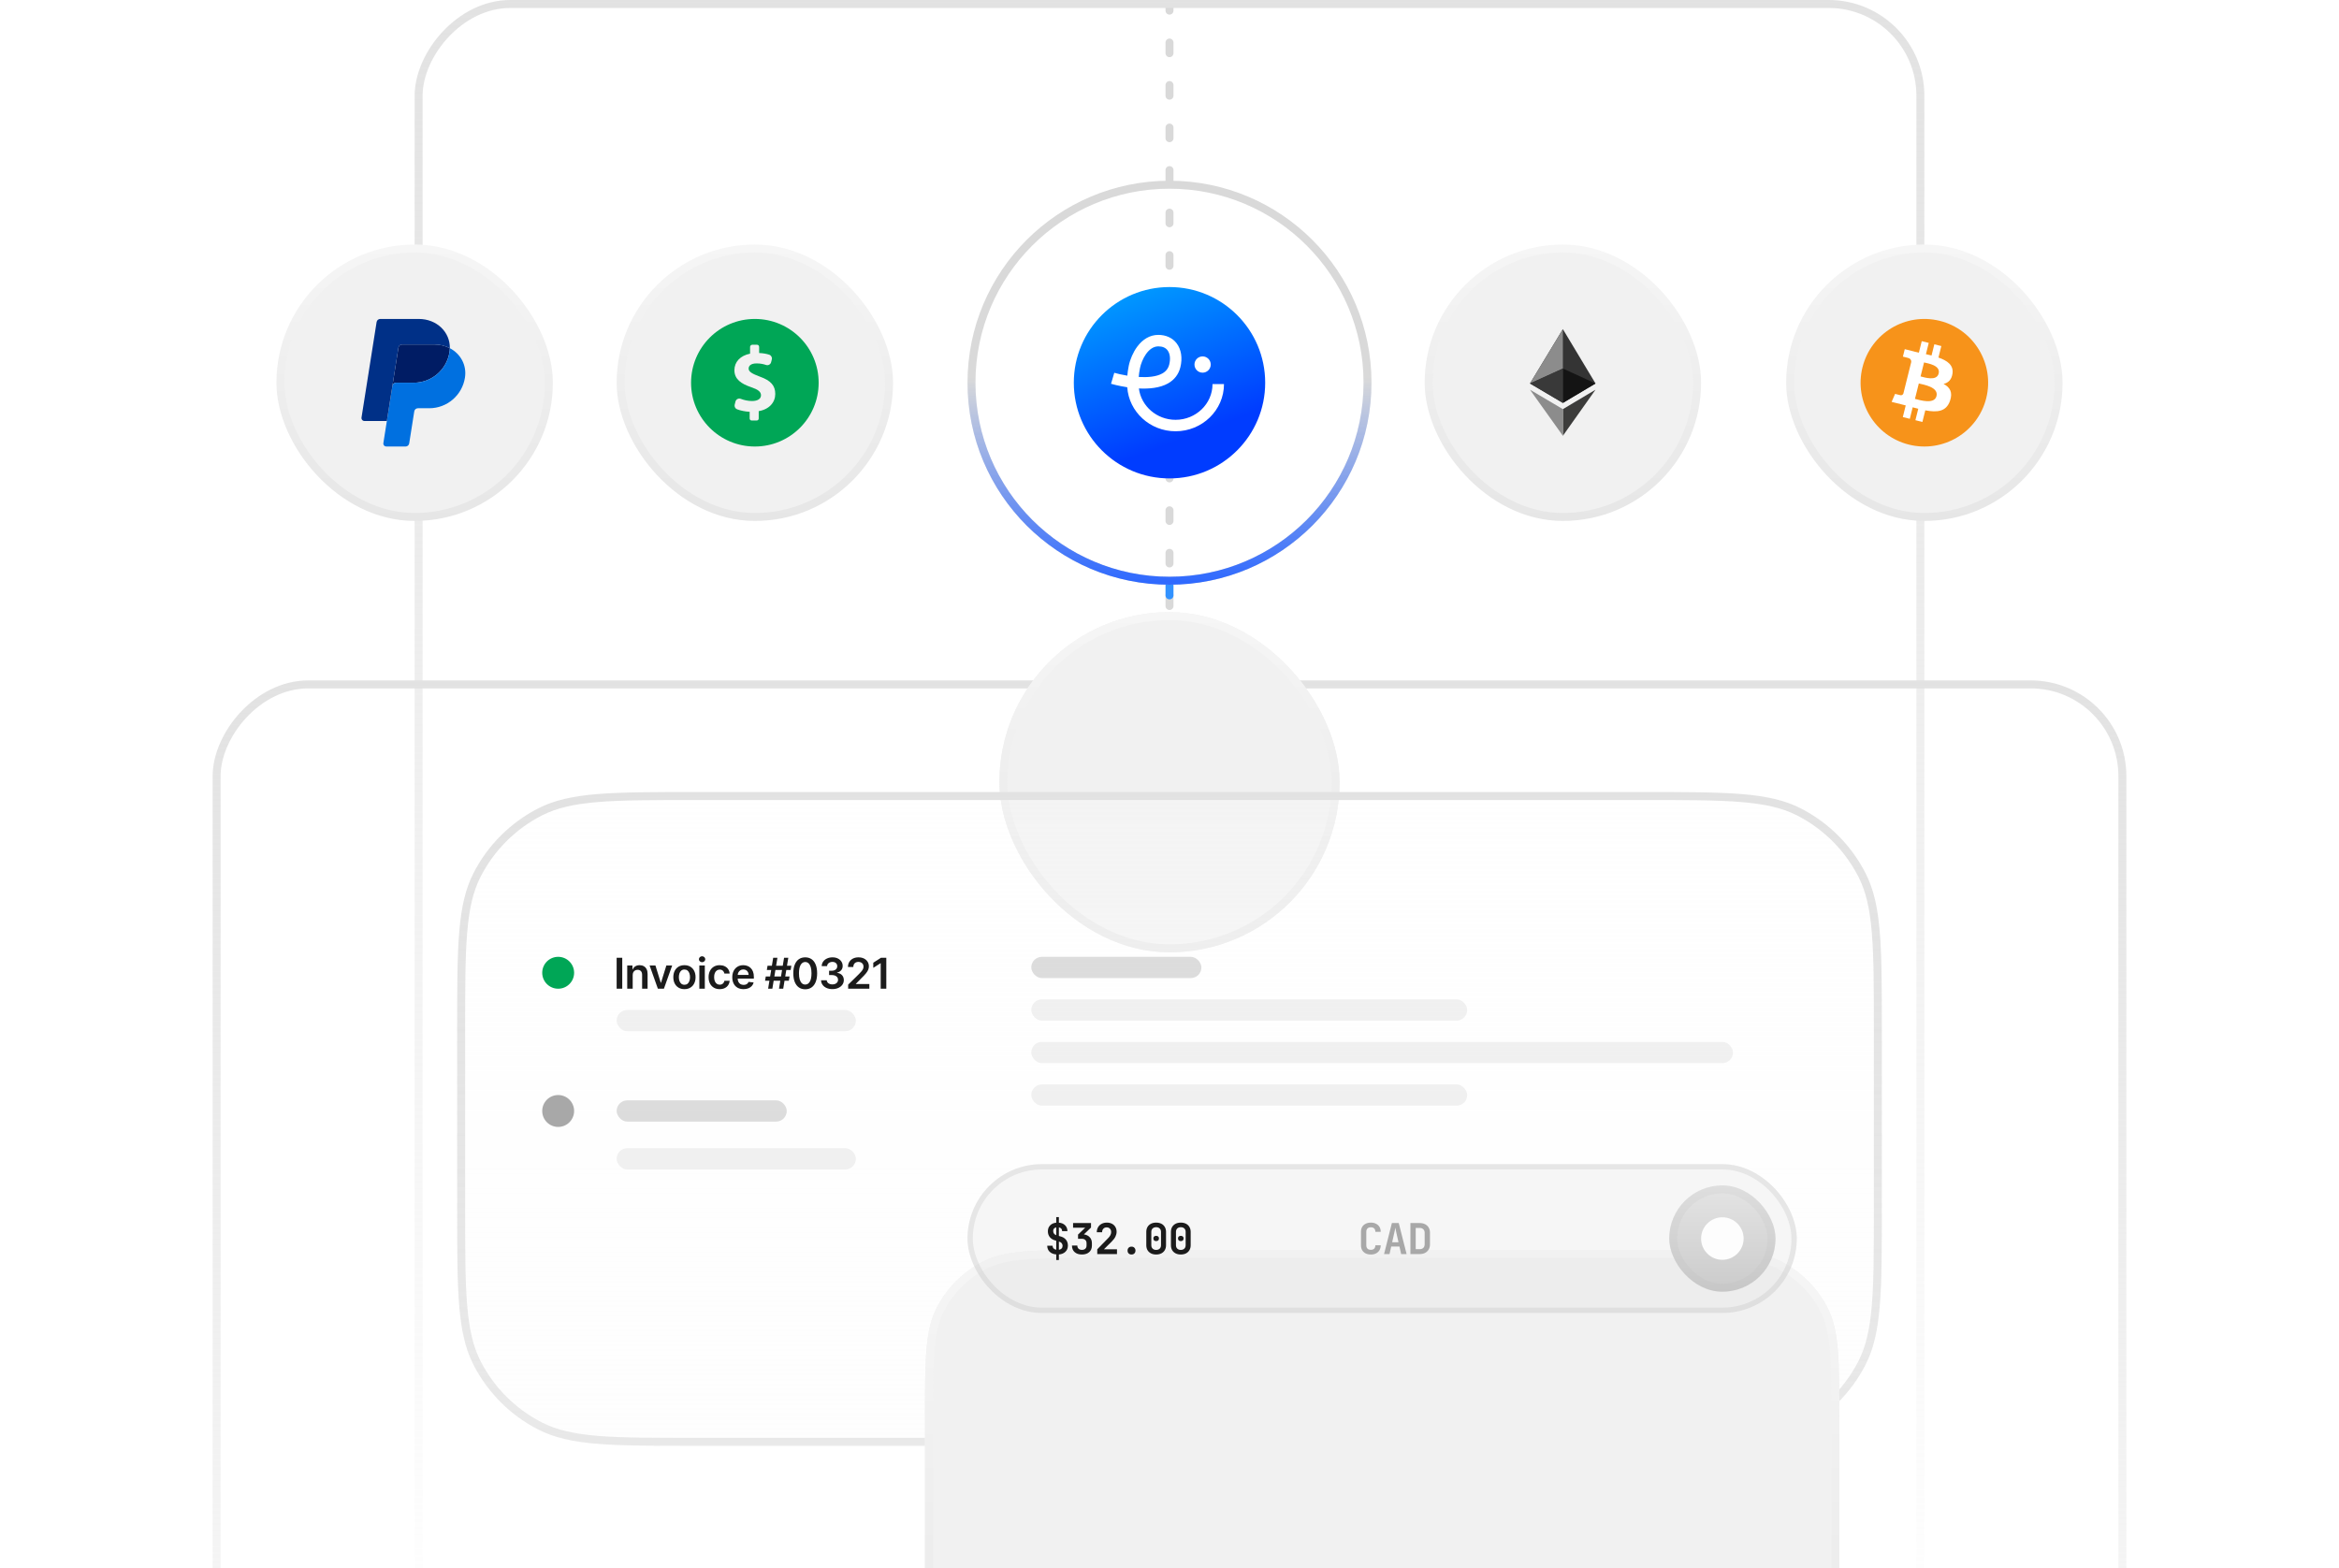<svg width="440" height="295" viewBox="0 0 440 295" fill="none" xmlns="http://www.w3.org/2000/svg">
<g clip-path="url(#clip0_6095_10443)">
<path d="M220 -48L220 152" stroke="#D9D9D9" stroke-width="1.5" stroke-linecap="round" stroke-dasharray="2 6"/>
<path d="M220 110L220 152" stroke="#3292FF" stroke-width="1.5" stroke-linecap="round" stroke-dasharray="2 6"/>
<g filter="url(#filter0_b_6095_10443)">
<rect x="0.75" y="-0.75" width="282.5" height="311.5" rx="17.25" transform="matrix(1 0 0 -1 78 311.5)" stroke="url(#paint0_linear_6095_10443)" stroke-width="1.5"/>
</g>
<g filter="url(#filter1_b_6095_10443)">
<rect x="0.75" y="-0.75" width="358.5" height="261.5" rx="17.25" transform="matrix(1 0 0 -1 40 389.5)" stroke="url(#paint1_linear_6095_10443)" stroke-width="1.5"/>
</g>
<g filter="url(#filter2_dddddd_6095_10443)">
<rect x="188" y="40" width="64" height="64" rx="32" fill="#F1F1F1"/>
<rect x="188.75" y="40.75" width="62.5" height="62.5" rx="31.25" stroke="url(#paint2_linear_6095_10443)" stroke-width="1.5"/>
</g>
<circle cx="220" cy="72" r="18" fill="url(#paint3_linear_6095_10443)"/>
<path d="M226.228 70.108C227.073 70.108 227.758 69.422 227.758 68.577C227.758 67.732 227.073 67.047 226.228 67.047C225.383 67.047 224.697 67.732 224.697 68.577C224.697 69.422 225.383 70.108 226.228 70.108Z" fill="white"/>
<path d="M221.141 81.131C216.324 81.131 212.368 77.468 212.052 72.851C210.369 72.596 209.12 72.234 209 72.198L209.612 70.129C210.158 70.29 211.041 70.503 212.066 70.67C212.11 70.147 212.189 69.522 212.332 68.827C212.587 67.576 213.177 66.236 213.911 65.24C214.988 63.774 216.367 63 217.896 63C219.324 63 220.54 63.553 221.321 64.556C222.218 65.71 222.479 67.374 222.036 69.118C221.703 70.429 220.926 71.44 219.729 72.122C218.193 72.995 216.14 73.174 214.241 73.077C214.662 76.396 217.595 78.975 221.141 78.975C224.974 78.975 228.092 75.96 228.092 72.255H230.249C230.249 77.15 226.163 81.132 221.141 81.132V81.131ZM214.21 70.916C215.852 71.015 217.532 70.89 218.663 70.246C219.339 69.861 219.759 69.318 219.945 68.587C220.223 67.493 220.103 66.507 219.618 65.882C219.245 65.402 218.665 65.158 217.896 65.158C215.991 65.158 214.768 67.675 214.445 69.26C214.315 69.894 214.246 70.459 214.211 70.917L214.21 70.916Z" fill="white"/>
<circle cx="220" cy="72" r="37.25" stroke="#D9D9D9" stroke-width="1.5"/>
<circle cx="220" cy="72" r="37.25" stroke="url(#paint4_linear_6095_10443)" stroke-width="1.5"/>
<rect x="52.75" y="46.75" width="50.5" height="50.5" rx="25.25" fill="#F1F1F1"/>
<rect x="52.75" y="46.75" width="50.5" height="50.5" rx="25.25" stroke="url(#paint5_linear_6095_10443)" stroke-width="1.5"/>
<path d="M75.639 64.8C75.474 64.8 75.315 64.859 75.189 64.966C75.064 65.073 74.981 65.221 74.955 65.384L73.817 72.584L72.772 79.2L72.772 79.205L72.773 79.2L73.818 72.584C73.871 72.248 74.161 72 74.502 72H77.835C81.189 72 84.035 69.558 84.555 66.248C84.595 65.997 84.616 65.748 84.621 65.502V65.501H84.621C83.768 65.055 82.767 64.8 81.671 64.8H75.639Z" fill="#001C64"/>
<path d="M84.622 65.502C84.618 65.747 84.596 65.997 84.557 66.248C84.037 69.558 81.19 72 77.836 72H74.503C74.162 72 73.873 72.248 73.819 72.584L72.774 79.2L72.118 83.351C72.106 83.431 72.11 83.513 72.133 83.591C72.155 83.669 72.194 83.742 72.246 83.803C72.299 83.865 72.365 83.914 72.439 83.948C72.513 83.982 72.593 84 72.674 84H76.292C76.457 84 76.616 83.941 76.742 83.834C76.867 83.727 76.95 83.579 76.976 83.416L77.929 77.384C77.982 77.048 78.272 76.8 78.614 76.8H80.743C84.097 76.8 86.944 74.358 87.464 71.048C87.833 68.699 86.648 66.561 84.622 65.502Z" fill="#0070E0"/>
<path d="M71.53 60C71.365 60 71.205 60.059 71.08 60.166C70.954 60.273 70.871 60.421 70.845 60.584L68.007 78.55C67.994 78.631 67.999 78.713 68.021 78.791C68.043 78.869 68.082 78.941 68.135 79.003C68.188 79.065 68.253 79.115 68.327 79.148C68.401 79.183 68.481 79.2 68.563 79.2H72.772L73.818 72.584L74.955 65.384C74.981 65.222 75.064 65.073 75.189 64.966C75.315 64.859 75.475 64.8 75.64 64.8H81.671C82.767 64.8 83.769 65.056 84.621 65.501C84.679 62.488 82.188 60 78.763 60H71.53Z" fill="#003087"/>
<rect x="268.75" y="46.75" width="50.5" height="50.5" rx="25.25" fill="#F1F1F1"/>
<rect x="268.75" y="46.75" width="50.5" height="50.5" rx="25.25" stroke="url(#paint6_linear_6095_10443)" stroke-width="1.5"/>
<path d="M294 76.969V81.984L300.141 73.312L294 76.969Z" fill="#3C3C3B"/>
<path d="M294 61.922L300.141 72.141L294 75.797L287.812 72.141" fill="#343434"/>
<path d="M294 61.922V69.328L287.812 72.141M287.812 73.312L294 76.969V81.984" fill="#8C8C8C"/>
<path d="M294 69.328V75.797L300.141 72.141" fill="#141414"/>
<path d="M287.812 72.141L294 69.328V75.797" fill="#393939"/>
<rect x="116.75" y="46.75" width="50.5" height="50.5" rx="25.25" fill="#F1F1F1"/>
<rect x="116.75" y="46.75" width="50.5" height="50.5" rx="25.25" stroke="url(#paint7_linear_6095_10443)" stroke-width="1.5"/>
<path d="M142 60C135.372 60 130 65.373 130 72C130 78.627 135.372 84 142 84C148.628 84 154 78.627 154 72C154 65.373 148.627 60 142 60ZM142.726 77.345V78.734C142.726 78.951 142.558 79.109 142.34 79.109H141.415C141.197 79.109 141.022 78.951 141.022 78.734V77.468C140.17 77.429 139.311 77.247 138.66 77C138.307 76.866 138.111 76.488 138.205 76.123L138.355 75.535C138.408 75.329 138.546 75.156 138.735 75.06C138.923 74.962 139.145 74.952 139.342 75.027C139.962 75.267 140.694 75.441 141.476 75.441C142.472 75.441 143.153 75.057 143.153 74.358C143.153 73.695 142.594 73.275 141.301 72.838C139.432 72.209 138.152 71.336 138.152 69.642C138.152 68.105 139.24 66.9 141.1 66.532V65.266C141.1 65.049 141.285 64.855 141.502 64.855H142.428C142.645 64.855 142.805 65.049 142.805 65.266V66.41C143.618 66.445 144.205 66.565 144.696 66.725C145.067 66.846 145.286 67.235 145.189 67.614L145.056 68.141C145.004 68.341 144.872 68.512 144.69 68.61C144.508 68.708 144.294 68.726 144.097 68.658C143.651 68.505 143.069 68.366 142.332 68.366C141.197 68.366 140.83 68.856 140.83 69.345C140.83 69.922 141.441 70.288 142.926 70.847C145.004 71.581 145.839 72.542 145.839 74.113C145.839 75.668 144.741 76.997 142.726 77.345Z" fill="#00A656"/>
<rect x="336.75" y="46.75" width="50.5" height="50.5" rx="25.25" fill="#F1F1F1"/>
<rect x="336.75" y="46.75" width="50.5" height="50.5" rx="25.25" stroke="url(#paint8_linear_6095_10443)" stroke-width="1.5"/>
<g clip-path="url(#clip1_6095_10443)">
<g clip-path="url(#clip2_6095_10443)">
<g clip-path="url(#clip3_6095_10443)">
<path d="M373.64 74.903C372.038 81.332 365.526 85.244 359.097 83.641C352.67 82.038 348.758 75.526 350.361 69.098C351.963 62.669 358.475 58.756 364.902 60.359C371.331 61.962 375.243 68.474 373.64 74.903Z" fill="#F7931A"/>
<path d="M367.292 70.29C367.531 68.694 366.315 67.835 364.653 67.263L365.192 65.1L363.875 64.771L363.35 66.877C363.004 66.791 362.649 66.71 362.296 66.629L362.824 64.509L361.508 64.181L360.969 66.343C360.682 66.278 360.401 66.214 360.128 66.146L360.13 66.139L358.314 65.686L357.964 67.092C357.964 67.092 358.94 67.316 358.92 67.33C359.453 67.463 359.549 67.816 359.533 68.095L358.919 70.559C358.956 70.569 359.003 70.582 359.056 70.603C359.012 70.593 358.965 70.581 358.917 70.569L358.056 74.021C357.991 74.183 357.825 74.426 357.452 74.334C357.466 74.353 356.495 74.095 356.495 74.095L355.842 75.602L357.555 76.029C357.874 76.109 358.186 76.192 358.494 76.271L357.949 78.459L359.264 78.787L359.804 76.623C360.163 76.72 360.512 76.81 360.853 76.895L360.315 79.049L361.632 79.377L362.177 77.194C364.422 77.618 366.11 77.447 366.821 75.416C367.393 73.781 366.792 72.838 365.611 72.223C366.471 72.025 367.119 71.459 367.292 70.29ZM364.284 74.509C363.877 76.144 361.124 75.26 360.232 75.038L360.955 72.14C361.847 72.362 364.709 72.803 364.284 74.509ZM364.691 70.267C364.32 71.754 362.029 70.998 361.285 70.813L361.941 68.184C362.684 68.37 365.078 68.715 364.691 70.267Z" fill="white"/>
</g>
</g>
</g>
<g filter="url(#filter3_b_6095_10443)">
<path d="M86 193.8C86 178.119 86 170.278 89.052 164.288C91.736 159.02 96.02 154.736 101.288 152.052C107.278 149 115.119 149 130.8 149H309.2C324.881 149 332.722 149 338.712 152.052C343.98 154.736 348.264 159.02 350.948 164.288C354 170.278 354 178.119 354 193.8V227.2C354 242.881 354 250.722 350.948 256.712C348.264 261.98 343.98 266.264 338.712 268.948C332.722 272 324.881 272 309.2 272H130.8C115.119 272 107.278 272 101.288 268.948C96.02 266.264 91.736 261.98 89.052 256.712C86 250.722 86 242.881 86 227.2V193.8Z" fill="url(#paint9_linear_6095_10443)" fill-opacity="0.75"/>
<path d="M130.8 149.75H309.2C317.053 149.75 322.898 149.751 327.529 150.129C332.152 150.507 335.5 151.257 338.371 152.72C343.499 155.333 347.667 159.501 350.28 164.629C351.743 167.5 352.493 170.848 352.871 175.471C353.249 180.102 353.25 185.947 353.25 193.8V227.2C353.25 235.053 353.249 240.898 352.871 245.529C352.493 250.152 351.743 253.5 350.28 256.371C347.667 261.499 343.499 265.667 338.371 268.28C335.5 269.743 332.152 270.493 327.529 270.871C322.898 271.249 317.053 271.25 309.2 271.25H130.8C122.947 271.25 117.102 271.249 112.471 270.871C107.848 270.493 104.5 269.743 101.629 268.28C96.501 265.667 92.333 261.499 89.72 256.371C88.257 253.5 87.507 250.152 87.129 245.529C86.751 240.898 86.75 235.053 86.75 227.2V193.8C86.75 185.947 86.751 180.102 87.129 175.471C87.507 170.848 88.257 167.5 89.72 164.629C92.333 159.501 96.501 155.333 101.629 152.72C104.5 151.257 107.848 150.507 112.471 150.129C117.102 149.751 122.947 149.75 130.8 149.75Z" stroke="url(#paint10_linear_6095_10443)" stroke-width="1.5"/>
</g>
<g filter="url(#filter4_dddddd_6095_10443)">
<path d="M174 192C174 180.799 174 175.198 176.18 170.92C178.097 167.157 181.157 164.097 184.92 162.18C189.198 160 194.799 160 206 160H314C325.201 160 330.802 160 335.08 162.18C338.843 164.097 341.903 167.157 343.82 170.92C346 175.198 346 180.799 346 192V229C346 240.201 346 245.802 343.82 250.08C341.903 253.843 338.843 256.903 335.08 258.82C330.802 261 325.201 261 314 261H206C194.799 261 189.198 261 184.92 258.82C181.157 256.903 178.097 253.843 176.18 250.08C174 245.802 174 240.201 174 229V192Z" fill="#F1F1F1"/>
<path d="M206 160.75H314C319.613 160.75 323.777 160.751 327.075 161.02C330.364 161.289 332.724 161.821 334.739 162.848C338.361 164.694 341.306 167.639 343.152 171.261C344.179 173.276 344.711 175.636 344.98 178.925C345.249 182.223 345.25 186.387 345.25 192V229C345.25 234.613 345.249 238.777 344.98 242.075C344.711 245.364 344.179 247.724 343.152 249.739C341.306 253.361 338.361 256.306 334.739 258.152C332.724 259.179 330.364 259.711 327.075 259.98C323.777 260.249 319.613 260.25 314 260.25H206C200.387 260.25 196.223 260.249 192.925 259.98C189.636 259.711 187.276 259.179 185.261 258.152C181.639 256.306 178.694 253.361 176.848 249.739C175.821 247.724 175.289 245.364 175.02 242.075C174.751 238.777 174.75 234.613 174.75 229V192C174.75 186.387 174.751 182.223 175.02 178.925C175.289 175.636 175.821 173.276 176.848 171.261C178.694 167.639 181.639 164.694 185.261 162.848C187.276 161.821 189.636 161.289 192.925 161.02C196.223 160.751 200.387 160.75 206 160.75Z" stroke="url(#paint11_linear_6095_10443)" stroke-width="1.5"/>
</g>
<rect opacity="0.15" x="194" y="180" width="32" height="4" rx="2" fill="#1B1B1B"/>
<rect opacity="0.1" x="194" y="188" width="82" height="4" rx="2" fill="#727272"/>
<rect opacity="0.1" x="194" y="196" width="132" height="4" rx="2" fill="#727272"/>
<rect opacity="0.1" x="194" y="204" width="82" height="4" rx="2" fill="#727272"/>
<rect x="182" y="219" width="156" height="28" rx="14" fill="#E2E2E2" fill-opacity="0.3"/>
<rect x="182.5" y="219.5" width="155" height="27" rx="13.5" stroke="#A8A8A8" stroke-opacity="0.2"/>
<g clip-path="url(#clip4_6095_10443)">
<rect x="314" y="223" width="20" height="20" rx="10" fill="url(#paint12_linear_6095_10443)"/>
<rect x="314.75" y="223.75" width="18.5" height="18.5" rx="9.25" stroke="#A8A8A8" stroke-opacity="0.1" stroke-width="1.5"/>
</g>
<circle cx="324" cy="233" r="4" fill="#FDFDFD"/>
<path d="M222.127 236C221.749 236 221.421 235.928 221.143 235.784C220.866 235.64 220.65 235.437 220.495 235.176C220.346 234.915 220.271 234.608 220.271 234.256V231.744C220.271 231.392 220.346 231.085 220.495 230.824C220.65 230.563 220.866 230.36 221.143 230.216C221.421 230.072 221.749 230 222.127 230C222.506 230 222.834 230.072 223.111 230.216C223.389 230.36 223.602 230.563 223.751 230.824C223.906 231.085 223.983 231.392 223.983 231.744V234.256C223.983 234.608 223.906 234.915 223.751 235.176C223.602 235.437 223.389 235.64 223.111 235.784C222.834 235.928 222.506 236 222.127 236ZM222.127 235.136C222.405 235.136 222.626 235.056 222.791 234.896C222.957 234.736 223.039 234.523 223.039 234.256V231.744C223.039 231.477 222.957 231.264 222.791 231.104C222.631 230.944 222.41 230.864 222.127 230.864C221.845 230.864 221.621 230.944 221.455 231.104C221.295 231.264 221.215 231.477 221.215 231.744V234.256C221.215 234.523 221.298 234.736 221.463 234.896C221.629 235.056 221.85 235.136 222.127 235.136ZM222.127 233.48C221.967 233.48 221.839 233.437 221.743 233.352C221.647 233.261 221.599 233.136 221.599 232.976C221.599 232.816 221.647 232.696 221.743 232.616C221.839 232.531 221.967 232.488 222.127 232.488C222.287 232.488 222.415 232.531 222.511 232.616C222.607 232.696 222.655 232.816 222.655 232.976C222.655 233.136 222.607 233.261 222.511 233.352C222.415 233.437 222.287 233.48 222.127 233.48Z" fill="#1B1B1B"/>
<path d="M217.491 236C217.112 236 216.784 235.928 216.507 235.784C216.229 235.64 216.013 235.437 215.859 235.176C215.709 234.915 215.635 234.608 215.635 234.256V231.744C215.635 231.392 215.709 231.085 215.859 230.824C216.013 230.563 216.229 230.36 216.507 230.216C216.784 230.072 217.112 230 217.491 230C217.869 230 218.197 230.072 218.475 230.216C218.752 230.36 218.965 230.563 219.115 230.824C219.269 231.085 219.347 231.392 219.347 231.744V234.256C219.347 234.608 219.269 234.915 219.115 235.176C218.965 235.437 218.752 235.64 218.475 235.784C218.197 235.928 217.869 236 217.491 236ZM217.491 235.136C217.768 235.136 217.989 235.056 218.155 234.896C218.32 234.736 218.403 234.523 218.403 234.256V231.744C218.403 231.477 218.32 231.264 218.155 231.104C217.995 230.944 217.773 230.864 217.491 230.864C217.208 230.864 216.984 230.944 216.819 231.104C216.659 231.264 216.579 231.477 216.579 231.744V234.256C216.579 234.523 216.661 234.736 216.827 234.896C216.992 235.056 217.213 235.136 217.491 235.136ZM217.491 233.48C217.331 233.48 217.203 233.437 217.107 233.352C217.011 233.261 216.963 233.136 216.963 232.976C216.963 232.816 217.011 232.696 217.107 232.616C217.203 232.531 217.331 232.488 217.491 232.488C217.651 232.488 217.779 232.531 217.875 232.616C217.971 232.696 218.019 232.816 218.019 232.976C218.019 233.136 217.971 233.261 217.875 233.352C217.779 233.437 217.651 233.48 217.491 233.48Z" fill="#1B1B1B"/>
<path d="M212.855 236C212.631 236 212.45 235.933 212.311 235.8C212.178 235.661 212.111 235.483 212.111 235.264C212.111 235.045 212.178 234.867 212.311 234.728C212.45 234.589 212.631 234.52 212.855 234.52C213.079 234.52 213.258 234.589 213.391 234.728C213.53 234.867 213.599 235.045 213.599 235.264C213.599 235.483 213.53 235.661 213.391 235.8C213.258 235.933 213.079 236 212.855 236Z" fill="#1B1B1B"/>
<path d="M206.41 235.92V235.016L208.514 232.864C208.856 232.507 209.026 232.144 209.026 231.776C209.026 231.515 208.949 231.304 208.794 231.144C208.645 230.979 208.442 230.896 208.186 230.896C207.925 230.896 207.714 230.981 207.554 231.152C207.4 231.317 207.322 231.539 207.322 231.816H206.322C206.322 231.453 206.402 231.136 206.562 230.864C206.722 230.592 206.944 230.381 207.226 230.232C207.509 230.077 207.837 230 208.21 230C208.578 230 208.901 230.072 209.178 230.216C209.456 230.36 209.669 230.563 209.818 230.824C209.973 231.08 210.05 231.381 210.05 231.728C210.05 232.027 209.978 232.325 209.834 232.624C209.696 232.923 209.464 233.232 209.138 233.552L207.666 235.016H210.122V235.92H206.41Z" fill="#1B1B1B"/>
<path d="M203.524 236C202.948 236 202.492 235.851 202.156 235.552C201.82 235.248 201.652 234.837 201.652 234.32H202.66C202.66 234.565 202.738 234.763 202.892 234.912C203.047 235.056 203.26 235.128 203.532 235.128C203.799 235.128 204.01 235.056 204.164 234.912C204.319 234.763 204.396 234.565 204.396 234.32V233.88C204.396 233.619 204.319 233.416 204.164 233.272C204.015 233.123 203.804 233.048 203.532 233.048H202.796V232.248L204.14 230.96H201.86V230.08H205.236V230.928L203.892 232.216C204.362 232.28 204.73 232.459 204.996 232.752C205.268 233.04 205.404 233.416 205.404 233.88V234.32C205.404 234.837 205.234 235.248 204.892 235.552C204.556 235.851 204.1 236 203.524 236Z" fill="#1B1B1B"/>
<path d="M198.696 237.04V235.984C198.173 235.941 197.76 235.776 197.456 235.488C197.157 235.2 197.005 234.821 197 234.352H198C198 234.549 198.061 234.715 198.184 234.848C198.307 234.976 198.477 235.061 198.696 235.104V233.408L198.552 233.368C198.093 233.251 197.739 233.04 197.488 232.736C197.243 232.432 197.12 232.064 197.12 231.632C197.12 231.179 197.261 230.808 197.544 230.52C197.827 230.227 198.211 230.059 198.696 230.016V228.96H199.192V230.008C199.688 230.051 200.077 230.216 200.36 230.504C200.648 230.787 200.795 231.155 200.8 231.608H199.8C199.8 231.213 199.597 230.976 199.192 230.896V232.512L199.456 232.584C199.92 232.701 200.275 232.912 200.52 233.216C200.765 233.515 200.888 233.885 200.888 234.328C200.888 234.792 200.733 235.176 200.424 235.48C200.12 235.779 199.709 235.949 199.192 235.992V237.04H198.696ZM198.12 231.576C198.12 231.763 198.168 231.925 198.264 232.064C198.365 232.203 198.509 232.304 198.696 232.368V230.896C198.312 230.971 198.12 231.197 198.12 231.576ZM199.192 235.112C199.411 235.08 199.581 235 199.704 234.872C199.827 234.739 199.888 234.571 199.888 234.368C199.888 234.171 199.827 234 199.704 233.856C199.581 233.712 199.411 233.616 199.192 233.568V235.112Z" fill="#1B1B1B"/>
<path d="M265.318 235.92V230.08H267.054C267.449 230.08 267.79 230.155 268.078 230.304C268.372 230.453 268.598 230.664 268.758 230.936C268.918 231.208 268.998 231.531 268.998 231.904V234.088C268.998 234.456 268.918 234.779 268.758 235.056C268.598 235.328 268.372 235.541 268.078 235.696C267.79 235.845 267.449 235.92 267.054 235.92H265.318ZM266.318 235H267.054C267.342 235 267.572 234.92 267.742 234.76C267.913 234.595 267.998 234.371 267.998 234.088V231.904C267.998 231.627 267.913 231.408 267.742 231.248C267.572 231.083 267.342 231 267.054 231H266.318V235Z" fill="#A8A8A8"/>
<path d="M260.363 235.92L261.835 230.08H263.123L264.603 235.92H263.579L263.259 234.504H261.707L261.387 235.92H260.363ZM261.891 233.688H263.075L262.723 232.12C262.665 231.859 262.614 231.624 262.571 231.416C262.529 231.203 262.499 231.048 262.483 230.952C262.467 231.048 262.438 231.203 262.395 231.416C262.358 231.624 262.307 231.856 262.243 232.112L261.891 233.688Z" fill="#A8A8A8"/>
<path d="M257.877 236C257.504 236 257.176 235.931 256.893 235.792C256.616 235.648 256.4 235.448 256.245 235.192C256.096 234.931 256.021 234.624 256.021 234.272V231.728C256.021 231.371 256.096 231.064 256.245 230.808C256.4 230.552 256.616 230.355 256.893 230.216C257.176 230.072 257.504 230 257.877 230C258.256 230 258.581 230.072 258.853 230.216C259.131 230.355 259.347 230.552 259.501 230.808C259.656 231.064 259.733 231.371 259.733 231.728H258.725C258.725 231.451 258.651 231.24 258.501 231.096C258.357 230.952 258.149 230.88 257.877 230.88C257.605 230.88 257.395 230.952 257.245 231.096C257.096 231.24 257.021 231.448 257.021 231.72V234.272C257.021 234.544 257.096 234.755 257.245 234.904C257.395 235.048 257.605 235.12 257.877 235.12C258.149 235.12 258.357 235.048 258.501 234.904C258.651 234.755 258.725 234.544 258.725 234.272H259.733C259.733 234.619 259.656 234.923 259.501 235.184C259.347 235.445 259.131 235.648 258.853 235.792C258.581 235.931 258.256 236 257.877 236Z" fill="#A8A8A8"/>
<circle cx="105" cy="183" r="3" fill="#00A656"/>
<g filter="url(#filter5_f_6095_10443)">
<circle cx="105" cy="183" r="2" fill="#00A656"/>
</g>
<path d="M166.726 180.176V185.994H165.672V181.202H165.638L164.277 182.071V181.105L165.723 180.176H166.726Z" fill="#1B1B1B"/>
<path d="M159.55 185.994V185.233L161.57 183.253C161.763 183.058 161.924 182.884 162.053 182.733C162.181 182.581 162.278 182.435 162.342 182.293C162.407 182.151 162.439 181.999 162.439 181.838C162.439 181.654 162.397 181.497 162.314 181.366C162.231 181.234 162.116 181.132 161.97 181.06C161.824 180.988 161.659 180.952 161.473 180.952C161.282 180.952 161.114 180.991 160.97 181.071C160.826 181.149 160.714 181.259 160.635 181.403C160.557 181.547 160.518 181.719 160.518 181.918H159.516C159.516 181.548 159.6 181.227 159.768 180.955C159.937 180.682 160.169 180.471 160.464 180.321C160.762 180.171 161.103 180.097 161.487 180.097C161.877 180.097 162.22 180.169 162.516 180.315C162.811 180.461 163.04 180.661 163.203 180.915C163.368 181.169 163.45 181.458 163.45 181.784C163.45 182.002 163.409 182.216 163.325 182.426C163.242 182.636 163.095 182.869 162.885 183.125C162.677 183.381 162.384 183.69 162.007 184.054L161.004 185.074V185.114H163.538V185.994H159.55Z" fill="#1B1B1B"/>
<path d="M156.587 186.074C156.178 186.074 155.814 186.004 155.496 185.864C155.179 185.723 154.929 185.528 154.746 185.278C154.562 185.028 154.464 184.74 154.453 184.412H155.521C155.531 184.569 155.583 184.706 155.678 184.824C155.772 184.939 155.898 185.029 156.055 185.094C156.213 185.158 156.389 185.19 156.584 185.19C156.792 185.19 156.977 185.154 157.138 185.082C157.299 185.008 157.425 184.906 157.516 184.776C157.607 184.645 157.651 184.494 157.649 184.324C157.651 184.148 157.606 183.992 157.513 183.858C157.42 183.723 157.286 183.618 157.109 183.543C156.935 183.467 156.725 183.429 156.479 183.429H155.964V182.616H156.479C156.681 182.616 156.858 182.581 157.01 182.511C157.163 182.441 157.284 182.343 157.371 182.216C157.458 182.087 157.5 181.938 157.499 181.77C157.5 181.605 157.464 181.462 157.388 181.341C157.314 181.218 157.209 181.122 157.072 181.054C156.938 180.986 156.78 180.952 156.598 180.952C156.42 180.952 156.255 180.984 156.104 181.048C155.952 181.113 155.83 181.205 155.737 181.324C155.644 181.441 155.595 181.581 155.589 181.744H154.575C154.583 181.419 154.677 181.133 154.857 180.886C155.038 180.638 155.281 180.445 155.584 180.307C155.887 180.167 156.227 180.097 156.604 180.097C156.992 180.097 157.329 180.169 157.615 180.315C157.903 180.459 158.125 180.653 158.283 180.898C158.44 181.142 158.518 181.412 158.518 181.707C158.52 182.035 158.424 182.31 158.229 182.531C158.036 182.753 157.782 182.898 157.467 182.966V183.011C157.876 183.068 158.19 183.22 158.408 183.466C158.627 183.71 158.736 184.014 158.734 184.378C158.734 184.704 158.642 184.995 158.456 185.253C158.272 185.508 158.018 185.709 157.695 185.855C157.373 186.001 157.003 186.074 156.587 186.074Z" fill="#1B1B1B"/>
<path d="M151.474 186.105C151.006 186.105 150.605 185.987 150.269 185.75C149.936 185.511 149.679 185.168 149.499 184.719C149.321 184.268 149.232 183.725 149.232 183.091C149.234 182.456 149.324 181.917 149.502 181.472C149.682 181.025 149.939 180.684 150.272 180.449C150.607 180.214 151.008 180.097 151.474 180.097C151.94 180.097 152.34 180.214 152.676 180.449C153.011 180.684 153.267 181.025 153.445 181.472C153.625 181.919 153.715 182.458 153.715 183.091C153.715 183.727 153.625 184.271 153.445 184.722C153.267 185.17 153.011 185.513 152.676 185.75C152.342 185.987 151.942 186.105 151.474 186.105ZM151.474 185.216C151.838 185.216 152.124 185.037 152.335 184.679C152.547 184.319 152.653 183.79 152.653 183.091C152.653 182.629 152.605 182.24 152.508 181.926C152.411 181.612 152.275 181.375 152.099 181.216C151.923 181.055 151.714 180.974 151.474 180.974C151.112 180.974 150.826 181.154 150.616 181.514C150.406 181.872 150.3 182.398 150.298 183.091C150.296 183.555 150.342 183.945 150.437 184.261C150.534 184.578 150.67 184.816 150.846 184.977C151.022 185.136 151.231 185.216 151.474 185.216Z" fill="#1B1B1B"/>
<path d="M146.54 185.994L147.495 180.176H148.29L147.336 185.994H146.54ZM143.918 184.494L144.051 183.699H148.529L148.395 184.494H143.918ZM144.495 185.994L145.449 180.176H146.245L145.29 185.994H144.495ZM144.256 182.472L144.387 181.676H148.864L148.733 182.472H144.256Z" fill="#1B1B1B"/>
<path d="M139.871 186.08C139.434 186.08 139.056 185.989 138.738 185.807C138.421 185.623 138.178 185.364 138.008 185.028C137.837 184.691 137.752 184.294 137.752 183.838C137.752 183.389 137.837 182.995 138.008 182.656C138.18 182.315 138.421 182.05 138.729 181.861C139.038 181.669 139.401 181.574 139.817 181.574C140.086 181.574 140.34 181.617 140.579 181.705C140.819 181.79 141.031 181.922 141.215 182.102C141.401 182.282 141.546 182.511 141.653 182.79C141.759 183.066 141.812 183.396 141.812 183.778V184.094H138.235V183.401H140.826C140.824 183.204 140.781 183.028 140.698 182.875C140.615 182.72 140.498 182.598 140.349 182.509C140.201 182.419 140.028 182.375 139.831 182.375C139.621 182.375 139.437 182.426 139.278 182.528C139.118 182.629 138.994 182.761 138.905 182.926C138.818 183.089 138.774 183.268 138.772 183.463V184.068C138.772 184.322 138.818 184.54 138.911 184.722C139.004 184.902 139.134 185.04 139.3 185.136C139.467 185.231 139.662 185.278 139.885 185.278C140.035 185.278 140.171 185.258 140.292 185.216C140.413 185.172 140.518 185.109 140.607 185.026C140.696 184.942 140.763 184.839 140.809 184.716L141.769 184.824C141.708 185.078 141.593 185.299 141.422 185.489C141.254 185.676 141.038 185.822 140.775 185.926C140.511 186.028 140.21 186.08 139.871 186.08Z" fill="#1B1B1B"/>
<path d="M135.386 186.08C134.95 186.08 134.576 185.984 134.264 185.793C133.953 185.601 133.713 185.337 133.545 185C133.378 184.661 133.295 184.271 133.295 183.83C133.295 183.386 133.38 182.995 133.551 182.656C133.721 182.315 133.962 182.05 134.272 181.861C134.585 181.669 134.954 181.574 135.38 181.574C135.734 181.574 136.048 181.639 136.32 181.77C136.595 181.899 136.814 182.081 136.977 182.318C137.14 182.553 137.232 182.828 137.255 183.142H136.272C136.232 182.932 136.138 182.757 135.988 182.616C135.84 182.474 135.642 182.403 135.394 182.403C135.184 182.403 134.999 182.46 134.84 182.574C134.681 182.686 134.557 182.847 134.468 183.057C134.381 183.267 134.338 183.519 134.338 183.812C134.338 184.11 134.381 184.366 134.468 184.58C134.555 184.792 134.677 184.955 134.835 185.071C134.994 185.185 135.18 185.241 135.394 185.241C135.546 185.241 135.681 185.213 135.801 185.156C135.922 185.098 136.023 185.013 136.105 184.903C136.186 184.794 136.242 184.66 136.272 184.503H137.255C137.231 184.812 137.14 185.085 136.982 185.324C136.825 185.561 136.611 185.746 136.34 185.881C136.07 186.013 135.751 186.08 135.386 186.08Z" fill="#1B1B1B"/>
<path d="M131.556 185.994V181.631H132.585V185.994H131.556ZM132.073 181.011C131.91 181.011 131.77 180.957 131.653 180.849C131.535 180.74 131.477 180.608 131.477 180.455C131.477 180.299 131.535 180.168 131.653 180.06C131.77 179.95 131.91 179.895 132.073 179.895C132.238 179.895 132.378 179.95 132.494 180.06C132.611 180.168 132.67 180.299 132.67 180.455C132.67 180.608 132.611 180.74 132.494 180.849C132.378 180.957 132.238 181.011 132.073 181.011Z" fill="#1B1B1B"/>
<path d="M128.753 186.08C128.327 186.08 127.958 185.986 127.645 185.798C127.333 185.611 127.09 185.348 126.918 185.011C126.747 184.674 126.662 184.28 126.662 183.83C126.662 183.379 126.747 182.984 126.918 182.645C127.09 182.306 127.333 182.043 127.645 181.855C127.958 181.668 128.327 181.574 128.753 181.574C129.179 181.574 129.548 181.668 129.861 181.855C130.173 182.043 130.415 182.306 130.585 182.645C130.758 182.984 130.844 183.379 130.844 183.83C130.844 184.28 130.758 184.674 130.585 185.011C130.415 185.348 130.173 185.611 129.861 185.798C129.548 185.986 129.179 186.08 128.753 186.08ZM128.759 185.256C128.99 185.256 129.183 185.192 129.338 185.065C129.494 184.937 129.609 184.764 129.685 184.548C129.762 184.332 129.801 184.092 129.801 183.827C129.801 183.56 129.762 183.318 129.685 183.102C129.609 182.884 129.494 182.711 129.338 182.582C129.183 182.454 128.99 182.389 128.759 182.389C128.522 182.389 128.325 182.454 128.168 182.582C128.012 182.711 127.896 182.884 127.818 183.102C127.743 183.318 127.705 183.56 127.705 183.827C127.705 184.092 127.743 184.332 127.818 184.548C127.896 184.764 128.012 184.937 128.168 185.065C128.325 185.192 128.522 185.256 128.759 185.256Z" fill="#1B1B1B"/>
<path d="M126.445 181.631L124.892 185.994H123.755L122.201 181.631H123.298L124.301 184.872H124.346L125.352 181.631H126.445Z" fill="#1B1B1B"/>
<path d="M119.019 183.437V185.994H117.99V181.631H118.973V182.372H119.024C119.125 182.128 119.285 181.934 119.504 181.79C119.726 181.646 120 181.574 120.325 181.574C120.627 181.574 120.889 181.638 121.112 181.767C121.338 181.896 121.512 182.082 121.635 182.327C121.76 182.571 121.822 182.867 121.82 183.216V185.994H120.791V183.375C120.791 183.083 120.716 182.855 120.564 182.69C120.414 182.526 120.207 182.443 119.942 182.443C119.762 182.443 119.602 182.483 119.462 182.562C119.324 182.64 119.215 182.753 119.135 182.901C119.057 183.048 119.019 183.227 119.019 183.437Z" fill="#1B1B1B"/>
<path d="M117.054 180.176V185.994H116V180.176H117.054Z" fill="#1B1B1B"/>
<rect opacity="0.1" x="116" y="190" width="45" height="4" rx="2" fill="#727272"/>
<circle cx="105" cy="209" r="3" fill="#A8A8A8"/>
<g filter="url(#filter6_f_6095_10443)">
<circle cx="105" cy="209" r="2" fill="#A8A8A8"/>
</g>
<rect opacity="0.15" x="116" y="207" width="32" height="4" rx="2" fill="#1B1B1B"/>
<rect opacity="0.1" x="116" y="216" width="45" height="4" rx="2" fill="#727272"/>
</g>
<defs>
<filter id="filter0_b_6095_10443" x="46" y="-32" width="348" height="377" filterUnits="userSpaceOnUse" color-interpolation-filters="sRGB">
<feFlood flood-opacity="0" result="BackgroundImageFix"/>
<feGaussianBlur in="BackgroundImageFix" stdDeviation="16"/>
<feComposite in2="SourceAlpha" operator="in" result="effect1_backgroundBlur_6095_10443"/>
<feBlend mode="normal" in="SourceGraphic" in2="effect1_backgroundBlur_6095_10443" result="shape"/>
</filter>
<filter id="filter1_b_6095_10443" x="8" y="96" width="424" height="327" filterUnits="userSpaceOnUse" color-interpolation-filters="sRGB">
<feFlood flood-opacity="0" result="BackgroundImageFix"/>
<feGaussianBlur in="BackgroundImageFix" stdDeviation="16"/>
<feComposite in2="SourceAlpha" operator="in" result="effect1_backgroundBlur_6095_10443"/>
<feBlend mode="normal" in="SourceGraphic" in2="effect1_backgroundBlur_6095_10443" result="shape"/>
</filter>
<filter id="filter2_dddddd_6095_10443" x="136" y="20" width="168" height="168" filterUnits="userSpaceOnUse" color-interpolation-filters="sRGB">
<feFlood flood-opacity="0" result="BackgroundImageFix"/>
<feColorMatrix in="SourceAlpha" type="matrix" values="0 0 0 0 0 0 0 0 0 0 0 0 0 0 0 0 0 0 127 0" result="hardAlpha"/>
<feMorphology radius="4" operator="erode" in="SourceAlpha" result="effect1_dropShadow_6095_10443"/>
<feOffset dy="5"/>
<feGaussianBlur stdDeviation="0.75"/>
<feComposite in2="hardAlpha" operator="out"/>
<feColorMatrix type="matrix" values="0 0 0 0 0.031 0 0 0 0 0.031 0 0 0 0 0.031 0 0 0 0.05 0"/>
<feBlend mode="normal" in2="BackgroundImageFix" result="effect1_dropShadow_6095_10443"/>
<feColorMatrix in="SourceAlpha" type="matrix" values="0 0 0 0 0 0 0 0 0 0 0 0 0 0 0 0 0 0 127 0" result="hardAlpha"/>
<feMorphology radius="4" operator="erode" in="SourceAlpha" result="effect2_dropShadow_6095_10443"/>
<feOffset dy="6"/>
<feGaussianBlur stdDeviation="2"/>
<feComposite in2="hardAlpha" operator="out"/>
<feColorMatrix type="matrix" values="0 0 0 0 0.031 0 0 0 0 0.031 0 0 0 0 0.031 0 0 0 0.05 0"/>
<feBlend mode="normal" in2="effect1_dropShadow_6095_10443" result="effect2_dropShadow_6095_10443"/>
<feColorMatrix in="SourceAlpha" type="matrix" values="0 0 0 0 0 0 0 0 0 0 0 0 0 0 0 0 0 0 127 0" result="hardAlpha"/>
<feOffset dy="6"/>
<feGaussianBlur stdDeviation="6.5"/>
<feComposite in2="hardAlpha" operator="out"/>
<feColorMatrix type="matrix" values="0 0 0 0 0.031 0 0 0 0 0.031 0 0 0 0 0.031 0 0 0 0.03 0"/>
<feBlend mode="normal" in2="effect2_dropShadow_6095_10443" result="effect3_dropShadow_6095_10443"/>
<feColorMatrix in="SourceAlpha" type="matrix" values="0 0 0 0 0 0 0 0 0 0 0 0 0 0 0 0 0 0 127 0" result="hardAlpha"/>
<feMorphology radius="16" operator="erode" in="SourceAlpha" result="effect4_dropShadow_6095_10443"/>
<feOffset dy="24"/>
<feGaussianBlur stdDeviation="12"/>
<feComposite in2="hardAlpha" operator="out"/>
<feColorMatrix type="matrix" values="0 0 0 0 0.031 0 0 0 0 0.031 0 0 0 0 0.031 0 0 0 0.04 0"/>
<feBlend mode="normal" in2="effect3_dropShadow_6095_10443" result="effect4_dropShadow_6095_10443"/>
<feColorMatrix in="SourceAlpha" type="matrix" values="0 0 0 0 0 0 0 0 0 0 0 0 0 0 0 0 0 0 127 0" result="hardAlpha"/>
<feMorphology radius="2" operator="erode" in="SourceAlpha" result="effect5_dropShadow_6095_10443"/>
<feOffset dy="2.15"/>
<feGaussianBlur stdDeviation="0.25"/>
<feComposite in2="hardAlpha" operator="out"/>
<feColorMatrix type="matrix" values="0 0 0 0 0 0 0 0 0 0 0 0 0 0 0 0 0 0 0.25 0"/>
<feBlend mode="normal" in2="effect4_dropShadow_6095_10443" result="effect5_dropShadow_6095_10443"/>
<feColorMatrix in="SourceAlpha" type="matrix" values="0 0 0 0 0 0 0 0 0 0 0 0 0 0 0 0 0 0 127 0" result="hardAlpha"/>
<feMorphology radius="12" operator="erode" in="SourceAlpha" result="effect6_dropShadow_6095_10443"/>
<feOffset dy="32"/>
<feGaussianBlur stdDeviation="32"/>
<feComposite in2="hardAlpha" operator="out"/>
<feColorMatrix type="matrix" values="0 0 0 0 0 0 0 0 0 0 0 0 0 0 0 0 0 0 0.075 0"/>
<feBlend mode="multiply" in2="effect5_dropShadow_6095_10443" result="effect6_dropShadow_6095_10443"/>
<feBlend mode="normal" in="SourceGraphic" in2="effect6_dropShadow_6095_10443" result="shape"/>
</filter>
<filter id="filter3_b_6095_10443" x="54" y="117" width="332" height="187" filterUnits="userSpaceOnUse" color-interpolation-filters="sRGB">
<feFlood flood-opacity="0" result="BackgroundImageFix"/>
<feGaussianBlur in="BackgroundImageFix" stdDeviation="16"/>
<feComposite in2="SourceAlpha" operator="in" result="effect1_backgroundBlur_6095_10443"/>
<feBlend mode="normal" in="SourceGraphic" in2="effect1_backgroundBlur_6095_10443" result="shape"/>
</filter>
<filter id="filter4_dddddd_6095_10443" x="122" y="140" width="276" height="205" filterUnits="userSpaceOnUse" color-interpolation-filters="sRGB">
<feFlood flood-opacity="0" result="BackgroundImageFix"/>
<feColorMatrix in="SourceAlpha" type="matrix" values="0 0 0 0 0 0 0 0 0 0 0 0 0 0 0 0 0 0 127 0" result="hardAlpha"/>
<feMorphology radius="4" operator="erode" in="SourceAlpha" result="effect1_dropShadow_6095_10443"/>
<feOffset dy="5"/>
<feGaussianBlur stdDeviation="0.75"/>
<feComposite in2="hardAlpha" operator="out"/>
<feColorMatrix type="matrix" values="0 0 0 0 0.031 0 0 0 0 0.031 0 0 0 0 0.031 0 0 0 0.05 0"/>
<feBlend mode="normal" in2="BackgroundImageFix" result="effect1_dropShadow_6095_10443"/>
<feColorMatrix in="SourceAlpha" type="matrix" values="0 0 0 0 0 0 0 0 0 0 0 0 0 0 0 0 0 0 127 0" result="hardAlpha"/>
<feMorphology radius="4" operator="erode" in="SourceAlpha" result="effect2_dropShadow_6095_10443"/>
<feOffset dy="6"/>
<feGaussianBlur stdDeviation="2"/>
<feComposite in2="hardAlpha" operator="out"/>
<feColorMatrix type="matrix" values="0 0 0 0 0.031 0 0 0 0 0.031 0 0 0 0 0.031 0 0 0 0.05 0"/>
<feBlend mode="normal" in2="effect1_dropShadow_6095_10443" result="effect2_dropShadow_6095_10443"/>
<feColorMatrix in="SourceAlpha" type="matrix" values="0 0 0 0 0 0 0 0 0 0 0 0 0 0 0 0 0 0 127 0" result="hardAlpha"/>
<feOffset dy="6"/>
<feGaussianBlur stdDeviation="6.5"/>
<feComposite in2="hardAlpha" operator="out"/>
<feColorMatrix type="matrix" values="0 0 0 0 0.031 0 0 0 0 0.031 0 0 0 0 0.031 0 0 0 0.03 0"/>
<feBlend mode="normal" in2="effect2_dropShadow_6095_10443" result="effect3_dropShadow_6095_10443"/>
<feColorMatrix in="SourceAlpha" type="matrix" values="0 0 0 0 0 0 0 0 0 0 0 0 0 0 0 0 0 0 127 0" result="hardAlpha"/>
<feMorphology radius="16" operator="erode" in="SourceAlpha" result="effect4_dropShadow_6095_10443"/>
<feOffset dy="24"/>
<feGaussianBlur stdDeviation="12"/>
<feComposite in2="hardAlpha" operator="out"/>
<feColorMatrix type="matrix" values="0 0 0 0 0.031 0 0 0 0 0.031 0 0 0 0 0.031 0 0 0 0.04 0"/>
<feBlend mode="normal" in2="effect3_dropShadow_6095_10443" result="effect4_dropShadow_6095_10443"/>
<feColorMatrix in="SourceAlpha" type="matrix" values="0 0 0 0 0 0 0 0 0 0 0 0 0 0 0 0 0 0 127 0" result="hardAlpha"/>
<feMorphology radius="2" operator="erode" in="SourceAlpha" result="effect5_dropShadow_6095_10443"/>
<feOffset dy="2.15"/>
<feGaussianBlur stdDeviation="0.25"/>
<feComposite in2="hardAlpha" operator="out"/>
<feColorMatrix type="matrix" values="0 0 0 0 0 0 0 0 0 0 0 0 0 0 0 0 0 0 0.25 0"/>
<feBlend mode="normal" in2="effect4_dropShadow_6095_10443" result="effect5_dropShadow_6095_10443"/>
<feColorMatrix in="SourceAlpha" type="matrix" values="0 0 0 0 0 0 0 0 0 0 0 0 0 0 0 0 0 0 127 0" result="hardAlpha"/>
<feMorphology radius="12" operator="erode" in="SourceAlpha" result="effect6_dropShadow_6095_10443"/>
<feOffset dy="32"/>
<feGaussianBlur stdDeviation="32"/>
<feComposite in2="hardAlpha" operator="out"/>
<feColorMatrix type="matrix" values="0 0 0 0 0 0 0 0 0 0 0 0 0 0 0 0 0 0 0.075 0"/>
<feBlend mode="multiply" in2="effect5_dropShadow_6095_10443" result="effect6_dropShadow_6095_10443"/>
<feBlend mode="normal" in="SourceGraphic" in2="effect6_dropShadow_6095_10443" result="shape"/>
</filter>
<filter id="filter5_f_6095_10443" x="97" y="175" width="16" height="16" filterUnits="userSpaceOnUse" color-interpolation-filters="sRGB">
<feFlood flood-opacity="0" result="BackgroundImageFix"/>
<feBlend mode="normal" in="SourceGraphic" in2="BackgroundImageFix" result="shape"/>
<feGaussianBlur stdDeviation="3" result="effect1_foregroundBlur_6095_10443"/>
</filter>
<filter id="filter6_f_6095_10443" x="97" y="201" width="16" height="16" filterUnits="userSpaceOnUse" color-interpolation-filters="sRGB">
<feFlood flood-opacity="0" result="BackgroundImageFix"/>
<feBlend mode="normal" in="SourceGraphic" in2="BackgroundImageFix" result="shape"/>
<feGaussianBlur stdDeviation="3" result="effect1_foregroundBlur_6095_10443"/>
</filter>
<linearGradient id="paint0_linear_6095_10443" x1="142" y1="0" x2="142" y2="313" gradientUnits="userSpaceOnUse">
<stop stop-color="#E2E2E2" stop-opacity="0"/>
<stop offset="1" stop-color="#E2E2E2"/>
</linearGradient>
<linearGradient id="paint1_linear_6095_10443" x1="180" y1="0" x2="180" y2="263" gradientUnits="userSpaceOnUse">
<stop stop-color="#E2E2E2" stop-opacity="0"/>
<stop offset="1" stop-color="#E2E2E2"/>
</linearGradient>
<linearGradient id="paint2_linear_6095_10443" x1="220" y1="40" x2="220" y2="104" gradientUnits="userSpaceOnUse">
<stop stop-color="#F6F6F6"/>
<stop offset="1" stop-color="#E6E6E6"/>
</linearGradient>
<linearGradient id="paint3_linear_6095_10443" x1="215.299" y1="55.137" x2="225.223" y2="81.543" gradientUnits="userSpaceOnUse">
<stop stop-color="#0095FF"/>
<stop offset="1" stop-color="#003CFF"/>
</linearGradient>
<linearGradient id="paint4_linear_6095_10443" x1="220" y1="34" x2="220" y2="110" gradientUnits="userSpaceOnUse">
<stop offset="0.488" stop-color="#2D68FF" stop-opacity="0"/>
<stop offset="1" stop-color="#2D68FF"/>
</linearGradient>
<linearGradient id="paint5_linear_6095_10443" x1="78" y1="46" x2="78" y2="98" gradientUnits="userSpaceOnUse">
<stop stop-color="#F6F6F6"/>
<stop offset="1" stop-color="#E6E6E6"/>
</linearGradient>
<linearGradient id="paint6_linear_6095_10443" x1="294" y1="46" x2="294" y2="98" gradientUnits="userSpaceOnUse">
<stop stop-color="#F6F6F6"/>
<stop offset="1" stop-color="#E6E6E6"/>
</linearGradient>
<linearGradient id="paint7_linear_6095_10443" x1="142" y1="46" x2="142" y2="98" gradientUnits="userSpaceOnUse">
<stop stop-color="#F6F6F6"/>
<stop offset="1" stop-color="#E6E6E6"/>
</linearGradient>
<linearGradient id="paint8_linear_6095_10443" x1="362" y1="46" x2="362" y2="98" gradientUnits="userSpaceOnUse">
<stop stop-color="#F6F6F6"/>
<stop offset="1" stop-color="#E6E6E6"/>
</linearGradient>
<linearGradient id="paint9_linear_6095_10443" x1="220" y1="149" x2="220" y2="272" gradientUnits="userSpaceOnUse">
<stop stop-color="#FDFDFD" stop-opacity="0.3"/>
<stop offset="1" stop-color="#FDFDFD"/>
</linearGradient>
<linearGradient id="paint10_linear_6095_10443" x1="220" y1="149" x2="220" y2="272" gradientUnits="userSpaceOnUse">
<stop stop-color="#E2E2E2"/>
<stop offset="1" stop-color="#E2E2E2" stop-opacity="0.75"/>
</linearGradient>
<linearGradient id="paint11_linear_6095_10443" x1="260" y1="160" x2="260" y2="261" gradientUnits="userSpaceOnUse">
<stop stop-color="#F6F6F6"/>
<stop offset="1" stop-color="#E6E6E6"/>
</linearGradient>
<linearGradient id="paint12_linear_6095_10443" x1="324" y1="217.545" x2="324" y2="248.455" gradientUnits="userSpaceOnUse">
<stop stop-color="#EBEBEB"/>
<stop offset="1" stop-color="#C4C4C4"/>
</linearGradient>
<clipPath id="clip0_6095_10443">
<rect width="440" height="295" rx="16" fill="white"/>
</clipPath>
<clipPath id="clip1_6095_10443">
<rect width="24" height="24" fill="white" transform="translate(350 60)"/>
</clipPath>
<clipPath id="clip2_6095_10443">
<rect width="24" height="24" fill="white" transform="translate(350 60)"/>
</clipPath>
<clipPath id="clip3_6095_10443">
<rect width="24" height="24" fill="white" transform="translate(350 60)"/>
</clipPath>
<clipPath id="clip4_6095_10443">
<rect x="314" y="223" width="20" height="20" rx="10" fill="white"/>
</clipPath>
</defs>
</svg>

